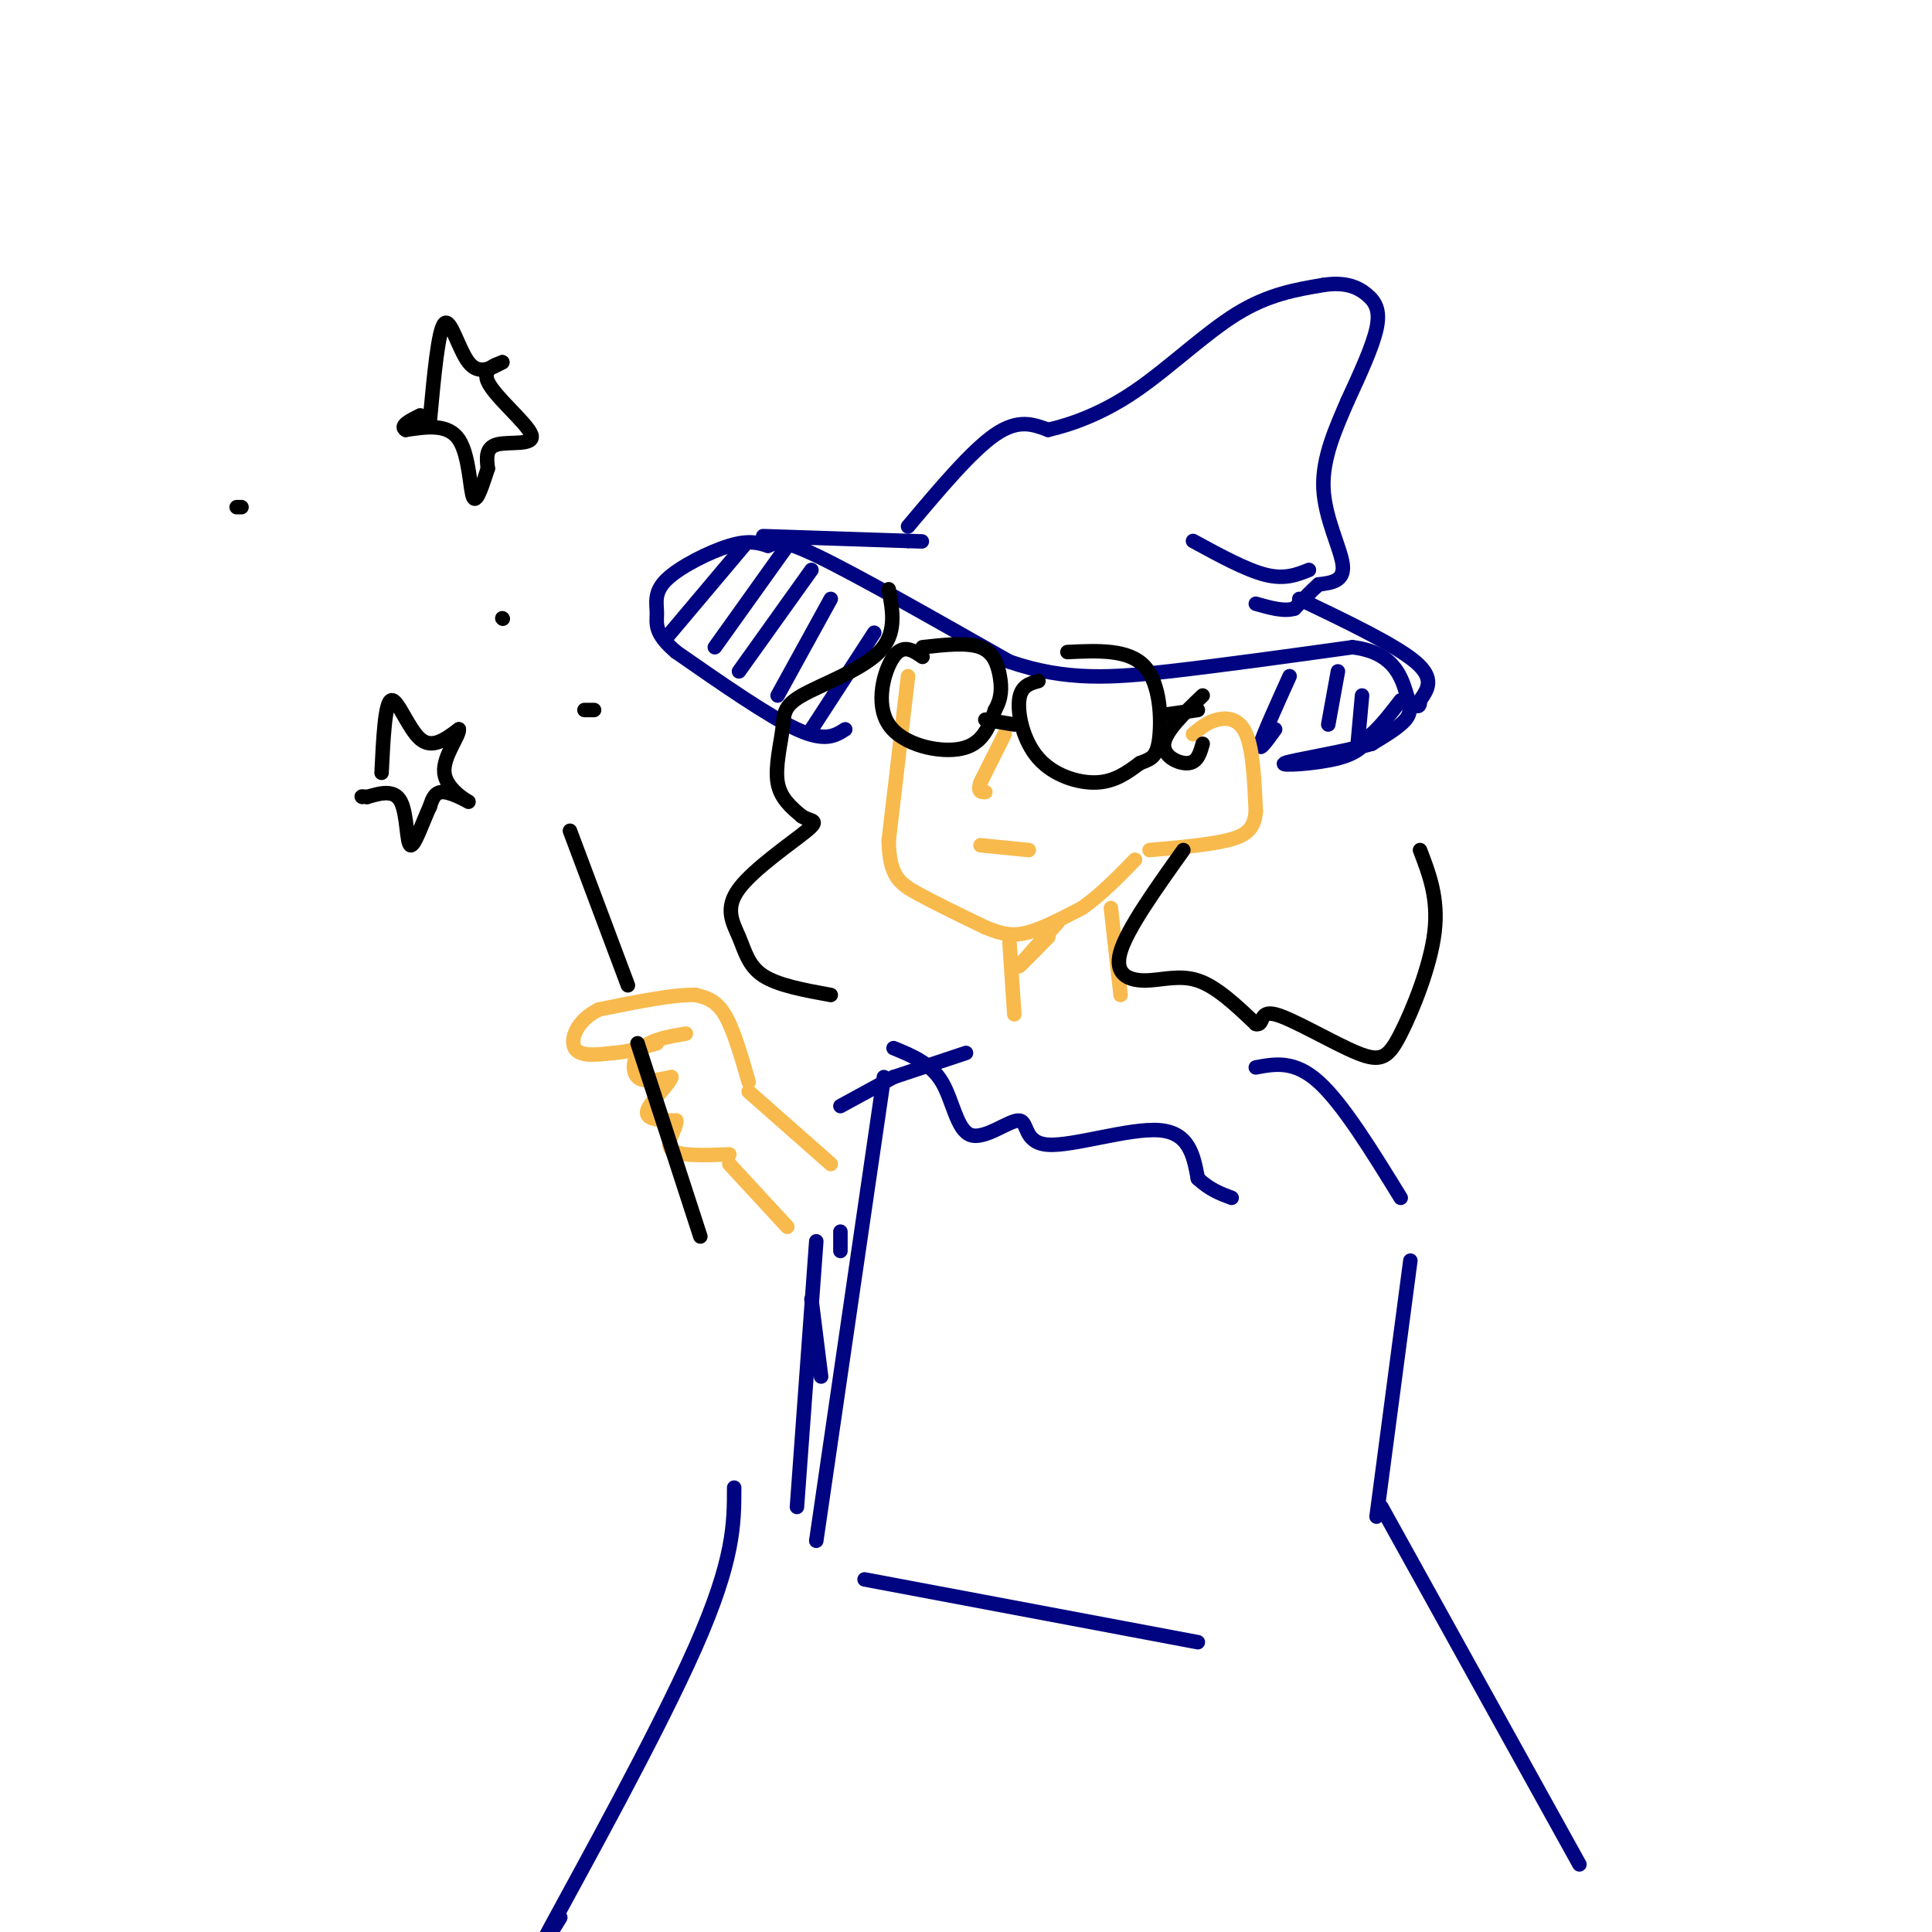 <svg viewBox='0 0 400 400' version='1.1' xmlns='http://www.w3.org/2000/svg' xmlns:xlink='http://www.w3.org/1999/xlink'><g fill='none' stroke='#000481' stroke-width='3' stroke-linecap='round' stroke-linejoin='round'><path d='M175,151c-2.083,1.333 -4.167,2.667 -10,0c-5.833,-2.667 -15.417,-9.333 -25,-16'/><path d='M140,135c-4.713,-3.974 -3.995,-5.911 -4,-8c-0.005,-2.089 -0.732,-4.332 2,-7c2.732,-2.668 8.923,-5.762 13,-7c4.077,-1.238 6.038,-0.619 8,0'/><path d='M159,113c1.689,-0.533 1.911,-1.867 10,2c8.089,3.867 24.044,12.933 40,22'/><path d='M209,137c11.867,4.089 21.533,3.311 33,2c11.467,-1.311 24.733,-3.156 38,-5'/><path d='M280,134c8.286,0.964 10.000,5.875 11,9c1.000,3.125 1.286,4.464 0,6c-1.286,1.536 -4.143,3.268 -7,5'/><path d='M284,154c-5.726,1.679 -16.542,3.375 -18,4c-1.458,0.625 6.440,0.179 11,-1c4.560,-1.179 5.780,-3.089 7,-5'/><path d='M284,152c2.167,-2.000 4.083,-4.500 6,-7'/><path d='M158,111c0.000,0.000 30.000,1.000 30,1'/><path d='M188,112c5.000,0.167 2.500,0.083 0,0'/><path d='M188,109c6.583,-7.833 13.167,-15.667 18,-19c4.833,-3.333 7.917,-2.167 11,-1'/><path d='M217,89c4.738,-1.083 11.083,-3.292 18,-8c6.917,-4.708 14.405,-11.917 21,-16c6.595,-4.083 12.298,-5.042 18,-6'/><path d='M274,59c4.631,-0.714 7.208,0.500 9,2c1.792,1.500 2.798,3.286 2,7c-0.798,3.714 -3.399,9.357 -6,15'/><path d='M279,83c-2.357,5.488 -5.250,11.708 -5,18c0.250,6.292 3.643,12.655 4,16c0.357,3.345 -2.321,3.673 -5,4'/><path d='M273,121c-1.667,1.500 -3.333,3.250 -5,5'/><path d='M268,126c-2.167,0.667 -5.083,-0.167 -8,-1'/><path d='M271,118c-2.500,1.000 -5.000,2.000 -9,1c-4.000,-1.000 -9.500,-4.000 -15,-7'/><path d='M269,124c9.917,4.750 19.833,9.500 24,13c4.167,3.500 2.583,5.750 1,8'/><path d='M294,145c0.000,1.500 -0.500,1.250 -1,1'/><path d='M154,113c0.000,0.000 -16.000,19.000 -16,19'/><path d='M163,113c0.000,0.000 -15.000,21.000 -15,21'/><path d='M168,118c0.000,0.000 -15.000,21.000 -15,21'/><path d='M172,124c0.000,0.000 -11.000,20.000 -11,20'/><path d='M181,131c0.000,0.000 -13.000,20.000 -13,20'/><path d='M267,140c-2.750,6.083 -5.500,12.167 -6,14c-0.500,1.833 1.250,-0.583 3,-3'/><path d='M277,139c0.000,0.000 -2.000,11.000 -2,11'/><path d='M282,144c0.000,0.000 -1.000,11.000 -1,11'/></g>
<g fill='none' stroke='#F8BA4D' stroke-width='3' stroke-linecap='round' stroke-linejoin='round'><path d='M188,140c0.000,0.000 -4.000,34.000 -4,34'/><path d='M184,174c0.089,7.422 2.311,8.978 6,11c3.689,2.022 8.844,4.511 14,7'/><path d='M204,192c3.689,1.533 5.911,1.867 9,1c3.089,-0.867 7.044,-2.933 11,-5'/><path d='M224,188c3.667,-2.500 7.333,-6.250 11,-10'/><path d='M247,152c1.489,-1.244 2.978,-2.489 5,-3c2.022,-0.511 4.578,-0.289 6,3c1.422,3.289 1.711,9.644 2,16'/><path d='M260,168c-0.311,3.733 -2.089,5.067 -6,6c-3.911,0.933 -9.956,1.467 -16,2'/><path d='M208,152c0.000,0.000 -5.000,10.000 -5,10'/><path d='M203,162c-0.667,2.000 0.167,2.000 1,2'/><path d='M203,175c0.000,0.000 10.000,1.000 10,1'/><path d='M209,195c0.000,0.000 1.000,15.000 1,15'/><path d='M230,188c0.000,0.000 2.000,18.000 2,18'/><path d='M219,191c-3.833,4.250 -7.667,8.500 -8,9c-0.333,0.500 2.833,-2.750 6,-6'/><path d='M217,194c0.333,-0.333 -1.833,1.833 -4,4'/><path d='M155,224c-1.583,-5.500 -3.167,-11.000 -5,-14c-1.833,-3.000 -3.917,-3.500 -6,-4'/><path d='M144,206c-4.333,-0.167 -12.167,1.417 -20,3'/><path d='M124,209c-4.578,2.200 -6.022,6.200 -5,8c1.022,1.800 4.511,1.400 8,1'/><path d='M127,218c2.833,-0.167 5.917,-1.083 9,-2'/><path d='M142,214c-3.533,0.600 -7.067,1.200 -9,3c-1.933,1.800 -2.267,4.800 -1,6c1.267,1.200 4.133,0.600 7,0'/><path d='M139,223c-0.289,1.467 -4.511,5.133 -5,7c-0.489,1.867 2.756,1.933 6,2'/><path d='M140,232c0.178,1.600 -2.378,4.600 -1,6c1.378,1.400 6.689,1.200 12,1'/><path d='M155,226c0.000,0.000 17.000,15.000 17,15'/><path d='M151,241c0.000,0.000 12.000,13.000 12,13'/></g>
<g fill='none' stroke='#000481' stroke-width='3' stroke-linecap='round' stroke-linejoin='round'><path d='M169,319c0.000,0.000 14.000,-96.000 14,-96'/><path d='M169,257c0.000,0.000 -4.000,55.000 -4,55'/><path d='M168,269c0.000,0.000 2.000,16.000 2,16'/><path d='M174,255c0.000,0.000 0.000,4.000 0,4'/><path d='M185,223c0.000,0.000 -11.000,6.000 -11,6'/><path d='M185,217c3.847,1.571 7.695,3.141 10,7c2.305,3.859 3.068,10.006 6,11c2.932,0.994 8.033,-3.167 10,-3c1.967,0.167 0.799,4.660 6,5c5.201,0.340 16.772,-3.474 23,-3c6.228,0.474 7.114,5.237 8,10'/><path d='M248,244c2.500,2.333 4.750,3.167 7,4'/><path d='M179,327c0.000,0.000 69.000,13.000 69,13'/><path d='M285,314c0.000,0.000 7.000,-53.000 7,-53'/><path d='M290,248c-6.000,-9.750 -12.000,-19.500 -17,-24c-5.000,-4.500 -9.000,-3.750 -13,-3'/><path d='M200,218c0.000,0.000 -15.000,5.000 -15,5'/><path d='M152,308c0.000,7.444 0.000,14.889 -8,33c-8.000,18.111 -24.000,46.889 -30,58c-6.000,11.111 -2.000,4.556 2,-2'/><path d='M286,312c0.000,0.000 41.000,74.000 41,74'/></g>
<g fill='none' stroke='#000000' stroke-width='3' stroke-linecap='round' stroke-linejoin='round'><path d='M191,136c-2.018,-1.387 -4.036,-2.774 -6,0c-1.964,2.774 -3.875,9.708 -1,14c2.875,4.292 10.536,5.940 15,5c4.464,-0.940 5.732,-4.470 7,-8'/><path d='M206,147c1.405,-2.464 1.417,-4.625 1,-7c-0.417,-2.375 -1.262,-4.964 -4,-6c-2.738,-1.036 -7.369,-0.518 -12,0'/><path d='M204,149c0.000,0.000 6.000,1.000 6,1'/><path d='M215,141c-1.839,0.506 -3.679,1.012 -4,4c-0.321,2.988 0.875,8.458 4,12c3.125,3.542 8.179,5.155 12,5c3.821,-0.155 6.411,-2.077 9,-4'/><path d='M236,158c2.286,-0.893 3.500,-1.125 4,-5c0.500,-3.875 0.286,-11.393 -3,-15c-3.286,-3.607 -9.643,-3.304 -16,-3'/><path d='M241,148c0.000,0.000 7.000,-1.000 7,-1'/><path d='M132,216c0.000,0.000 13.000,40.000 13,40'/><path d='M130,204c0.000,0.000 -12.000,-32.000 -12,-32'/><path d='M79,160c0.356,-7.267 0.711,-14.533 2,-15c1.289,-0.467 3.511,5.867 6,8c2.489,2.133 5.244,0.067 8,-2'/><path d='M95,151c0.185,1.324 -3.352,5.633 -3,9c0.352,3.367 4.595,5.791 5,6c0.405,0.209 -3.027,-1.797 -5,-2c-1.973,-0.203 -2.486,1.399 -3,3'/><path d='M89,167c-1.333,2.798 -3.167,8.292 -4,8c-0.833,-0.292 -0.667,-6.369 -2,-9c-1.333,-2.631 -4.167,-1.815 -7,-1'/><path d='M76,165c-1.333,-0.167 -1.167,-0.083 -1,0'/><path d='M89,87c0.867,-9.333 1.733,-18.667 3,-20c1.267,-1.333 2.933,5.333 5,8c2.067,2.667 4.533,1.333 7,0'/><path d='M104,75c-0.247,0.255 -4.365,0.893 -3,4c1.365,3.107 8.214,8.683 9,11c0.786,2.317 -4.490,1.376 -7,2c-2.510,0.624 -2.255,2.812 -2,5'/><path d='M101,97c-0.940,2.821 -2.292,7.375 -3,6c-0.708,-1.375 -0.774,-8.679 -3,-12c-2.226,-3.321 -6.613,-2.661 -11,-2'/><path d='M84,89c-1.333,-0.833 0.833,-1.917 3,-3'/><path d='M184,122c0.861,4.611 1.722,9.222 -2,13c-3.722,3.778 -12.029,6.724 -16,9c-3.971,2.276 -3.608,3.882 -4,7c-0.392,3.118 -1.541,7.748 -1,11c0.541,3.252 2.770,5.126 5,7'/><path d='M166,169c1.840,1.166 3.941,0.580 1,3c-2.941,2.420 -10.922,7.844 -14,12c-3.078,4.156 -1.252,7.042 0,10c1.252,2.958 1.929,5.988 5,8c3.071,2.012 8.535,3.006 14,4'/><path d='M249,144c-3.867,3.689 -7.733,7.378 -8,10c-0.267,2.622 3.067,4.178 5,4c1.933,-0.178 2.467,-2.089 3,-4'/><path d='M245,176c-5.804,8.143 -11.607,16.286 -13,21c-1.393,4.714 1.625,6.000 5,6c3.375,0.000 7.107,-1.286 11,0c3.893,1.286 7.946,5.143 12,9'/><path d='M260,212c1.844,0.464 0.456,-2.876 4,-2c3.544,0.876 12.022,5.967 17,8c4.978,2.033 6.456,1.009 9,-4c2.544,-5.009 6.156,-14.003 7,-21c0.844,-6.997 -1.078,-11.999 -3,-17'/><path d='M121,147c0.000,0.000 2.000,0.000 2,0'/><path d='M104,128c0.000,0.000 0.100,0.100 0.1,0.1'/><path d='M49,105c0.000,0.000 1.000,0.000 1,0'/></g>
</svg>